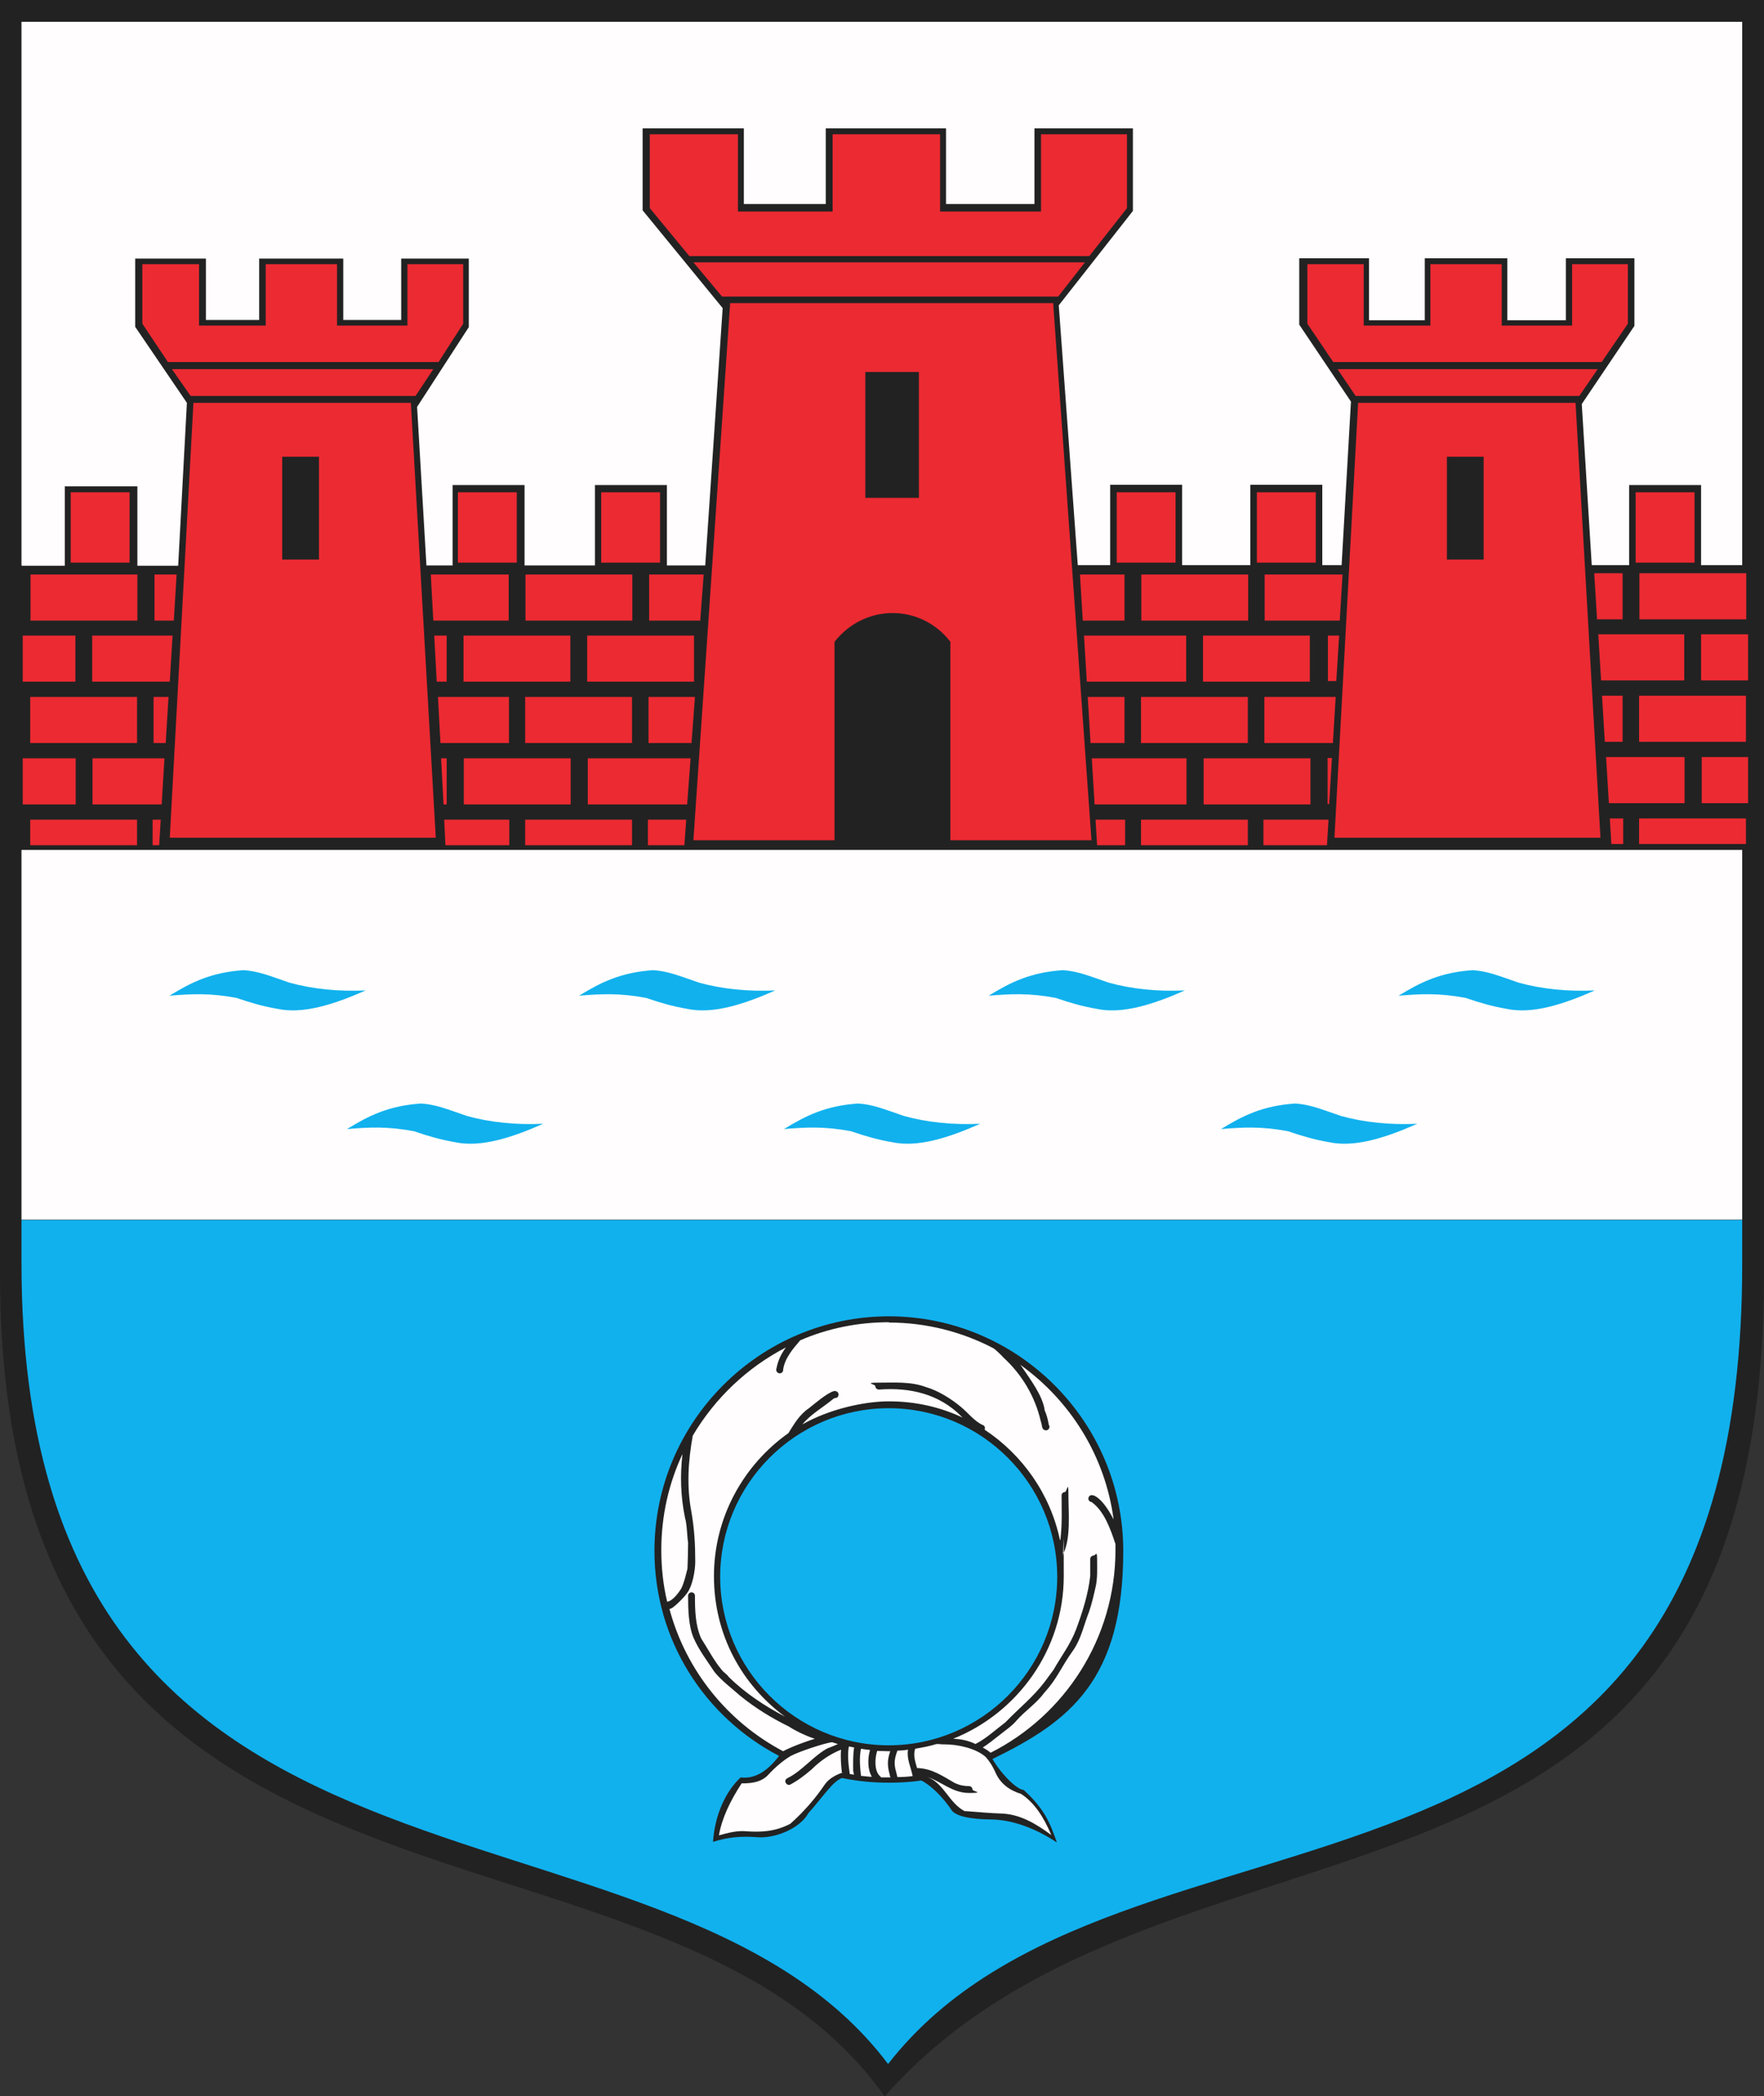 <svg xmlns="http://www.w3.org/2000/svg" id="Warstwa_1" viewBox="0 0 566.3 672.8"><rect x="0" y="0" width="566.3" height="672.8" fill="#333333" stroke="none"/><defs><style>      .st0 {        fill: #ec2a32;      }      .st0, .st1, .st2, .st3 {        fill-rule: evenodd;      }      .st1 {        fill: #11b1ee;      }      .st2 {        fill: #fffdfd;      }      .st3 {        fill: #222;      }    </style></defs><path class="st3" d="M0,0h566.3v409.1c0,227.7-190.1,159.2-282.3,263.8C211.8,570.5.1,636.7,0,409.1V0"></path><path class="st2" d="M559.3,391.5H6.9v-118.7h552.4v118.7ZM6.9,181.4V7h552.4v174.4h-13.2v-25.7h-23.1v25.7h-12l-3.2-51.7.6-.9,16.3-24.2v-21.7h-22v19.9h-18.8v-19.9h-26.5v19.9h-17.9v-19.9h-22.4v21.3l16.6,24.7-3,52.5h-6.2v-25.8h-23.1v25.8h-21.9v-25.8h-23.1v25.8h-10.4l-6.1-83.4,23.8-30.3v-26.5h-31.6v24.3h-28.4v-24.3h-38.6v24.3h-26.3v-24.3h-32.5v26.3l25.7,31.4-5.6,82.6h-12.3v-25.8h-23.1v25.8h-22.6v-25.8h-23.1v25.8h-8.4l-3-50.9,16.6-25.6v-22h-21.7v19.7h-18.6v-19.7h-27v19.7h-17.1v-19.7h-22.7v21.9l16.6,24.4-2.8,52.3h-13.1v-25.5h-23.3v25.5H7"></path><path class="st1" d="M559.3,391.5v14c.3,229.1-198.8,160.2-274.2,257C212.4,565.8,7,627.4,6.9,405.6v-14h552.4,0ZM285.3,422.5c41.5,0,75.3,33.8,75.3,75.3s-17.1,54.7-42,66.8c3.3,5.5,8.1,9.9,10,9.9,6.7,6.1,8.5,10.6,10.7,16.9-6.1-4.1-13.9-7.4-21.4-7.4-5.7-.1-10.4-.8-12.2-2.7-3.2-4.8-7.1-8.4-9.9-9.8-3.4.5-6.9.7-10.5.7-5.3,0-10.1-.5-15-1.5-3,1.1-5.9,5.8-10.8,11.3-2.7,4.9-10.7,8.2-16.5,7.7-5-.4-9.6,0-14.1,1.5.6-8.9,4.2-16.4,8.9-20.7,4.5.6,8.6-2,12.3-6.9-23.8-12.4-40-37.1-40-65.8,0-41.5,33.8-75.3,75.3-75.3h0ZM285.3,452c29.8,0,54.1,24.3,54.1,54.1s-24.3,54.1-54.1,54.1-54.1-24.3-54.1-54.1,24.3-54.1,54.1-54.1ZM54.4,319.6c7-4.3,13.4-7.5,23.8-8.2,4.7.3,8.3,1.8,14.7,4,7.6,2.1,15.8,2.9,24.5,2.5-10.2,4.5-20.1,7.7-28.4,5.9-4.6-.8-8.4-1.9-13.1-3.5-8.4-1.6-14.6-1.3-21.4-.7h0ZM185.9,319.6c7-4.3,13.4-7.5,23.8-8.2,4.7.3,8.3,1.8,14.7,4,7.6,2.1,15.8,2.9,24.5,2.5-10.2,4.5-20.1,7.7-28.4,5.9-4.6-.8-8.4-1.9-13.1-3.5-8.4-1.6-14.6-1.3-21.4-.7h0ZM317.4,319.6c7-4.3,13.4-7.5,23.8-8.2,4.7.3,8.3,1.8,14.7,4,7.6,2.1,15.8,2.9,24.5,2.5-10.2,4.5-20.1,7.7-28.4,5.9-4.6-.8-8.4-1.9-13.1-3.5-8.4-1.6-14.6-1.3-21.4-.7h0ZM449,319.6c7-4.3,13.4-7.5,23.8-8.2,4.7.3,8.3,1.8,14.7,4,7.6,2.1,15.8,2.9,24.5,2.5-10.2,4.5-20.1,7.7-28.4,5.9-4.6-.8-8.4-1.9-13.1-3.5-8.4-1.6-14.6-1.3-21.4-.7h0ZM392,362.4c7-4.3,13.4-7.5,23.8-8.2,4.7.3,8.3,1.8,14.7,4,7.6,2.1,15.8,2.9,24.5,2.5-10.2,4.5-20.1,7.7-28.4,5.9-4.6-.8-8.4-1.9-13.1-3.5-8.4-1.6-14.6-1.3-21.4-.7h0ZM111.4,362.4c7-4.3,13.4-7.5,23.8-8.2,4.7.3,8.3,1.8,14.7,4,7.6,2.1,15.8,2.9,24.5,2.5-10.2,4.5-20.1,7.7-28.4,5.9-4.6-.8-8.4-1.9-13.1-3.5-8.4-1.6-14.6-1.3-21.4-.7h0ZM251.7,362.4c7-4.3,13.4-7.5,23.8-8.2,4.7.3,8.3,1.8,14.7,4,7.6,2.1,15.8,2.9,24.5,2.5-10.2,4.5-20.1,7.7-28.4,5.9-4.6-.8-8.4-1.9-13.1-3.5-8.4-1.6-14.6-1.3-21.4-.7"></path><path class="st2" d="M285.3,424.5c12.1,0,23.6,3,33.7,8.3.5.3,2.5,2.2,3.2,3,5.9,5.4,10.1,12.5,11.9,20.3.2.6.3,1,.4,1.6,0,.2,0,.4.2.6,0,.2.1.4.3.5,0,0,0,0,0,0h0c.2.2.5.3.8.3.6,0,1.1-.5,1.1-1.1s0-.4-.2-.6c-.2-1.4-.7-3.4-1.3-4.6h0c-.6-4.8-4.7-10.1-7.3-14-.2-.2-.3-.4-.5-.7,16,11.5,27.2,29.2,29.9,49.6-1.8-3.5-4.1-6.8-6.4-7.7-.2,0-.3-.1-.6-.1-.6,0-1.1.5-1.1,1.1s.4,1,.9,1.1h.1s0,0,0,0h0c4.1,2.9,6.1,8.7,7.7,13.5,0,.6,0,1.3,0,1.9,0,28.4-16.3,53.1-40.1,65.1,0,0,0,0,0,0h0s0,0,0,0c0,0,0,0-.1-.1-.7-.6-1.5-1.1-2.4-1.6,1.8-1.1,3.8-2.8,5.4-4,1.8-1.5,3.9-2.8,5.4-4.6,2.7-3.1,6.4-5.5,8.9-8.9,4.5-5,5.1-7.8,9.4-13.8,2.5-3.6,3.4-8.2,5-12.2.9-2.6,1.5-5.3,2.1-7.9.7-2.9.5-6.2.5-9.1s-.5-1.1-1.1-1.1-1.1.5-1.1,1.1v5.4c-.6,5.7-2.5,11.7-4.5,17.1-1.8,4.8-4.8,8.7-7.3,13.1-.2.3-1.8,2.4-2.8,3.8-3.7,4.9-8.4,8.6-12.6,13-2.8,2.1-6.2,5.2-9.3,6.8-.1,0-.2.1-.3.2-2.5-1.2-4.8-1.6-7.2-1.7,20.7-8.3,35.5-28.6,35.5-52.2s-.1-4.5-.4-6.7c2.8-5,1.9-13.8,1.9-19.2s-.5-1.1-1.1-1.1-1.1.5-1.1,1.1h0c0,4.5.2,8.9-.3,13.4,0,.3,0,.7-.2,1-3.1-14.8-12-27.4-24.2-35.5,0-.2.1-.3.1-.5,0-.5-.3-.9-.7-1-2.7-1.2-4.8-4-7-5.8-3.1-2.6-7.4-5.3-11.3-6.4-4.8-1.8-10.1-1.4-15.1-1.4s-1.1.5-1.1,1.1.5,1.1,1.1,1.1h.3c9.7-.7,19,1.4,26.1,8.5.2.2.4.4.5.5-7.2-3.4-15.2-5.2-23.6-5.2s-19.6,2.7-27.8,7.4c2.7-3.3,6.4-5.3,9.8-8.1.3-.3.5-.3.9-.4h0c.5,0,.9-.5.9-1.1s-.5-1.1-1.1-1.1-.3,0-.4,0c-2.3.7-6.1,4-8,5.5-3.1,2.1-4.7,5-6.6,8-14.4,10.2-23.9,27-23.9,45.9s9,34.9,22.8,45.1c-6.5-3.4-13-7.7-18.1-12.8h0c-.6-.9-1.5-1.3-2.2-2.2-2.6-3.1-4.4-6.7-6.6-10.1-1.9-4.2-2-9.2-2-13.7,0-.6-.5-1.1-1.1-1.1s-1.1.5-1.1,1.1c0,4.2.1,9.7,1.8,13.6,1.7,3.9,4.4,7.4,6.7,10.9,2.3,2.8,5.4,5.1,8.1,7.5,4.9,4,10.1,7.2,15.8,10,1.8,1.2,5.4,3,8.3,3.9-2.4.7-7.4,2.5-10.2,4-17.8-9.4-31.2-25.9-36.5-45.7,1,.3,5.1-4.2,5.4-4.7,2-2.3,2.9-7.6,2.9-10.5,0-5.4-.3-10.4-1.2-15.7-1.6-8.2-1.1-16.5.4-24.7,7.1-12,17.5-21.9,29.9-28.3-1.4,1.9-2.5,4-3,6.6,0,.1,0,.2-.1.3,0,.1,0,.2,0,.3,0,.6.5,1.1,1.1,1.1s.9-.3,1.1-.8c0,0,0-.2,0-.3.5-3.7,3.1-6.7,5.5-9.5,8.8-3.8,18.4-5.8,28.6-5.8h0ZM316.4,563.9c1.1,1.2,2.2,2.8,3.3,5.3,1.5,3.2,4.2,5.4,8.1,6.6,4.3,2.8,7.3,7.5,9.7,13.2-5-3.7-10.1-6.7-16-6.9-3.5-.1-6.5-.4-11.9-.8-5-2.7-6.5-8.8-11.8-10.9,4.5,1.5,8,5.1,13.3,5.1s1.1-.5,1.1-1.1-.5-1.1-1.1-1.1c-1.7,0-3.1-.3-4.6-1-4-2.3-7.4-4.7-12.1-4.8-.6-2.1-1.3-4.2-.6-6.2,2.3-.4,4.6-.8,6.8-1.5h1.1c0,.1,1.6.1,1.6.1,4.1,0,9.9,1.2,13.1,4h0ZM292.9,570.1c-1.6.2-3.2.3-4.8.3-.1-.5-.3-1.1-.4-1.6-.9-3-.4-4.7.4-6.9,1.1,0,2.3-.1,3.4-.3-.5,2.9.9,5.5,1.5,8.5h0ZM285.9,570.5h-.6c-.8,0-1.6,0-2.4,0-.2-.2-.4-.4-.6-.6-1.6-1.7-1.5-5.4-.7-7.9,1.2,0,2.5.1,3.8.1h.4c-.8,2.3-1.1,4.3-.2,7.4,0,.3.2.7.3,1.2h0ZM279.9,570.3c-1.2,0-2.3-.2-3.5-.3-.3-2.9-.6-5.8,0-8.7,1,.2,1.9.3,2.9.4-.8,2.8-.8,6.3.6,8.6ZM274.2,569.6c-.5,0-.9-.1-1.4-.2-.4-3-.8-5.8-.3-8.8,0,0,.2,0,.2,0,.5.1,1,.2,1.5.3-.4,2.4-.3,5-.3,7.4,0,.4.2.9.3,1.4h0ZM270.5,569c0,0-.2,0-.3,0,.5,0-3.5.9-5.5,3.9-3,4.4-6.6,8.6-11,12.5-5,2.6-9.6,2.7-14.1,2.4-2.9-.3-5.9.5-8.8,1.3.9-5.3,3.5-10.9,7.3-16.7,3.8.1,6.6-.7,8.4-2.6,2.5-2.7,5-4.8,7.4-6.2,2.6-1.4,10.8-4.1,13.2-4.4.6.2,1.3.4,1.9.6-1.1.5-2.3,1-3.4,1.4-4.7,2.6-8,7.2-12.9,9.6h0c-.4.2-.6.6-.6,1s.5,1.1,1.1,1.1.3,0,.5-.1h0c2.5-1.3,4.8-3.1,6.9-4.9,2.7-2.7,5.9-4.9,9.4-6.3-.2,2.6,0,5,.3,7.6h0ZM214.2,514.2c-1.3-5.4-1.9-11-1.9-16.7,0-11,2.4-21.4,6.8-30.8-.8,6.8-.6,13.6.8,20.4.7,2.5.6,5.3,1,8.1h0c0,2.8-.1,5.6-.2,8.3h0c-.6,2.3-1,4.3-2,6.4h0c-.7,1.1-2.7,4-4.5,4.2"></path><path class="st0" d="M436,129.3h69.8l8,139.6h-85.4l7.6-139.6ZM464.5,146.6h11.8v33h-11.8v-33ZM429.3,118.5h83.6l-5.9,8.6h-71.8l-5.8-8.6h0ZM419.6,84.8h18.2v19.7h21.4v-19.7h22.9v19.7h22.6v-19.7h17.9v19.1l-8.4,12.3h-86.2l-8.3-12.3v-19.1h0ZM62.1,129.3h69.8l8,139.6H54.5l7.6-139.6ZM90.6,146.6h11.8v33h-11.8v-33ZM55.3,118.5h83.8l-5.7,8.6H61.2l-6-8.6h0ZM45.7,84.8h18.2v19.7h21.4v-19.7h22.9v19.7h22.6v-19.7h17.9v19.1l-7.9,12.3H53.9l-8.2-12.3v-19.1h0ZM277.8,119.4h17.2v40.4h-17.2v-40.4ZM234.3,97.3h103.8l12.3,172.4h-45.3v-63.7c-9.3-12.1-27.3-12.5-37.2,0v63.7h-45.3l11.8-172.4ZM222.7,84.2h125.6l-8.6,11h-107.9l-9.2-11h0ZM208.6,43.1h28.3v24.8h30.4v-24.8h34.5v24.8h32.4v-24.8h27.6v23.7l-12.1,15.4h-128.4l-12.7-15.4v-23.7h0ZM516.8,262.7h4.3v8.2h-3.8l-.5-8.2ZM526.2,262.7h34.3v8.2h-34.3v-8.2ZM546.3,243h14.9v14.8h-14.9v-14.8ZM515.6,243h25.2v14.8h-24.3l-.9-14.8ZM526.2,223.3h34.3v14.8h-34.3v-14.8ZM514.3,223.3h6.6v14.8h-5.7l-.9-14.8h0ZM546.1,203.6h15.1v14.8h-15.1v-14.8ZM513.1,203.6h27.6v14.8h-26.7l-.9-14.8h0ZM526.3,184h34.3v14.8h-34.3v-14.8ZM511.8,184h9.1v14.8h-8.2l-.9-14.8ZM351.7,263.1h9.5v8.2h-9l-.5-8.2h0ZM366.3,263.1h34.3v8.2h-34.3v-8.2ZM405.7,263.1h20.8l-.5,8.2h-20.4v-8.2h0ZM386.4,243.4h34.3v14.8h-34.3v-14.8ZM350.5,243.4h30.4v14.8h-29.5l-.9-14.8ZM405.9,223.7h22.9l-.9,14.8h-22v-14.8ZM366.3,223.7h34.3v14.8h-34.3v-14.8ZM349.2,223.7h11.8v14.8h-10.9l-.9-14.8h0ZM386.2,204h34.3v14.8h-34.3v-14.8ZM348,204h32.8v14.8h-31.9l-.9-14.8h0ZM406.1,184.4h24.9l-.9,14.8h-24.1v-14.8ZM366.4,184.4h34.3v14.8h-34.3v-14.8ZM346.7,184.4h14.3v14.8h-13.4l-.9-14.8h0ZM142.6,263.1h20.9v8.2h-20.5l-.4-8.2ZM168.6,263.1h34.3v8.2h-34.3v-8.2ZM208,263.1h12.3l-.6,8.2h-11.7v-8.2ZM141.6,243.4h1.8v14.8h-1l-.8-14.8h0ZM188.7,243.4h33l-1.1,14.8h-31.9v-14.8h0ZM148.9,243.4h34.3v14.8h-34.3v-14.8ZM208.2,223.7h14.9l-1.1,14.8h-13.8v-14.8h0ZM168.6,223.7h34.3v14.8h-34.3v-14.8ZM140.5,223.7h22.9v14.8h-22l-.8-14.8ZM188.5,204h34.3v14.8h-34.3v-14.8ZM148.8,204h34.3v14.8h-34.3v-14.8ZM139.4,204h4v14.8h-3.2l-.8-14.8h0ZM208.4,184.4h17.5l-1.1,14.8h-16.4v-14.8ZM168.7,184.4h34.3v14.8h-34.3v-14.8ZM138.3,184.4h25v14.8h-24.2l-.8-14.8h0ZM9.7,263.1h34.3v8.2H9.7v-8.2ZM49,263.1h2.6l-.5,8.2h-2.1v-8.2ZM29.7,243.4h23.1l-.9,14.8h-22.2v-14.8h0ZM7.3,243.4h17v14.8H7.3v-14.8ZM49.2,223.7h4.9l-.9,14.8h-3.9v-14.8h0ZM9.7,223.7h34.3v14.8H9.7v-14.8ZM29.5,204h25.9l-.9,14.8h-24.9v-14.8h0ZM7.3,204h16.9v14.8H7.3v-14.8ZM49.5,184.4h7.2l-.9,14.8h-6.2v-14.8ZM9.8,184.4h34.3v14.8H9.8v-14.8ZM358.5,158h18.9v22.6h-18.9v-22.6ZM403.5,158h18.9v22.6h-18.9v-22.6ZM525.1,158h18.9v22.6h-18.9v-22.6ZM22.7,158h18.9v22.6h-18.9v-22.6ZM147,158h18.9v22.6h-18.9v-22.6ZM193,158h18.9v22.6h-18.9v-22.6ZM426.2,243.3h1.4l-.9,14.8h-.5v-14.8h0ZM426.2,204h3.7l-.9,14.6h-2.7v-14.6"></path></svg>